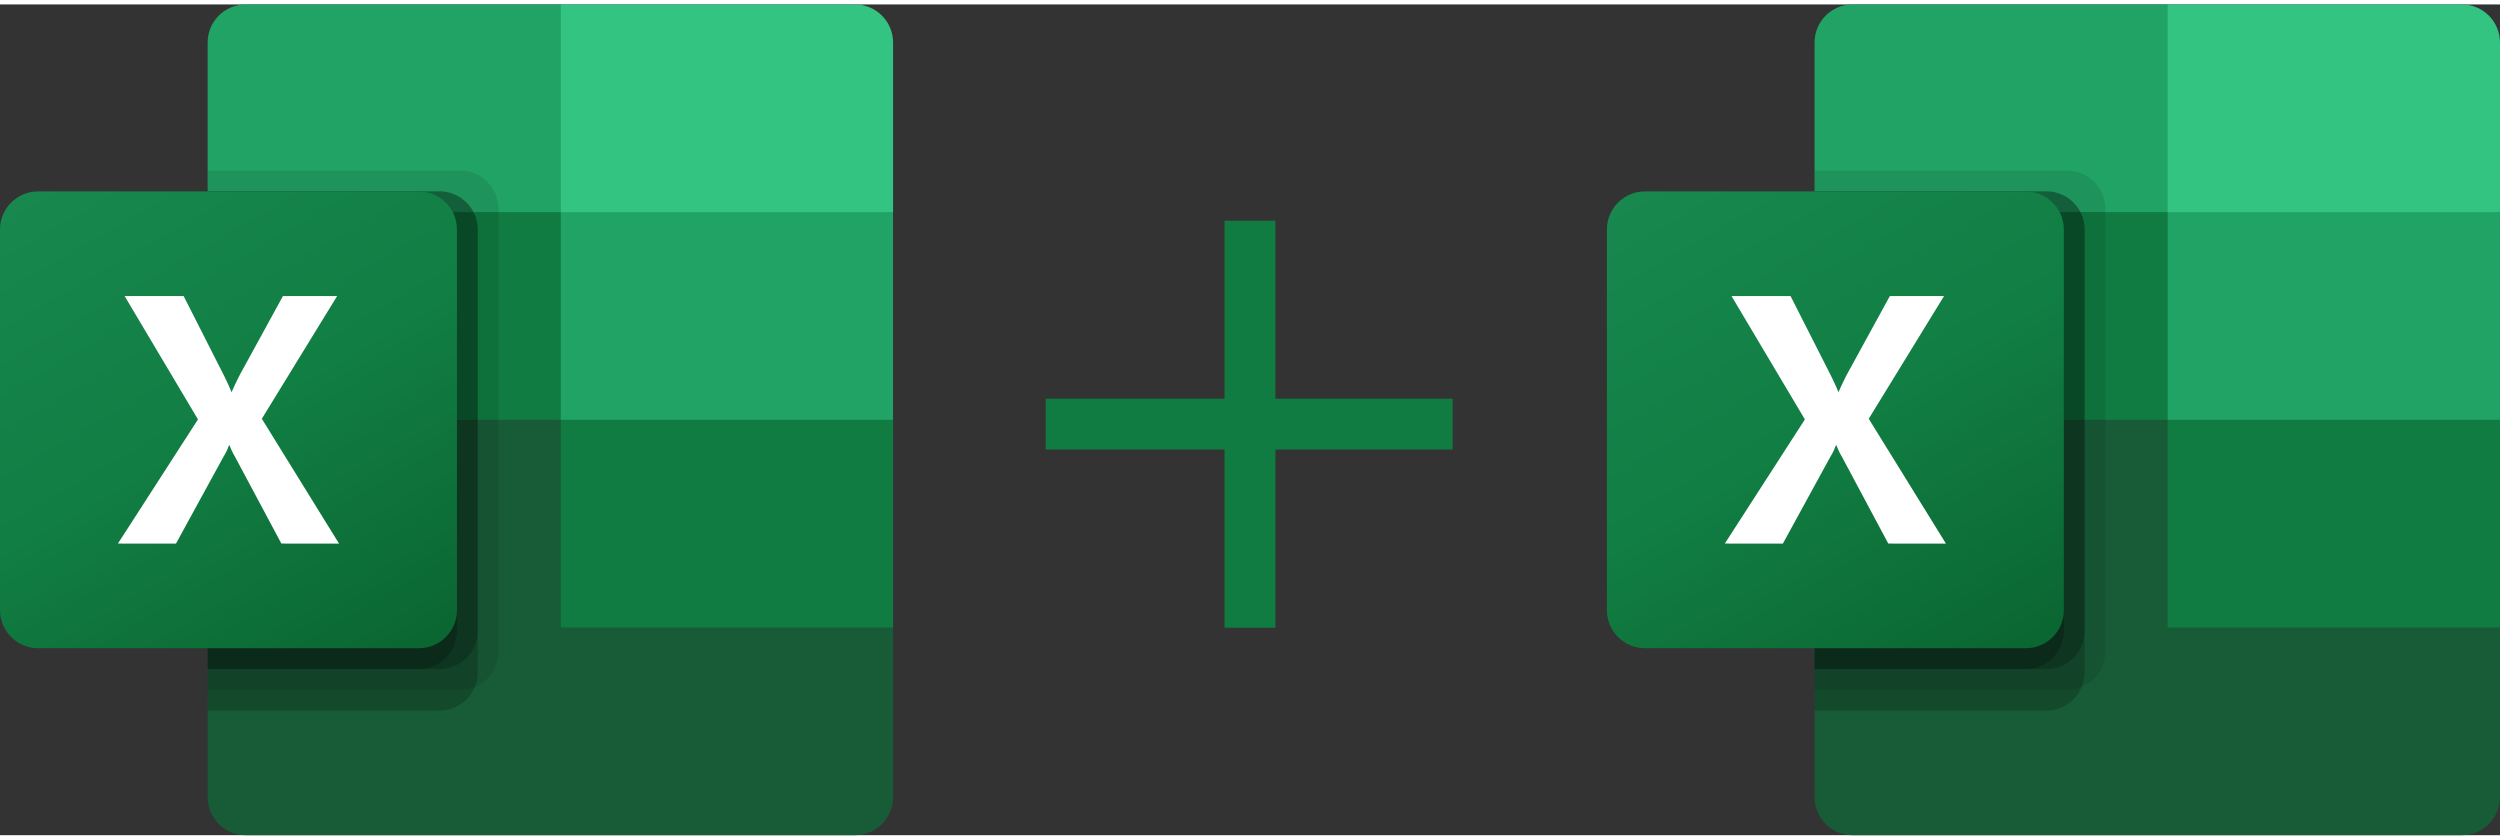 <svg width="159" height="53.4" xmlns="http://www.w3.org/2000/svg" xmlns:xlink="http://www.w3.org/1999/xlink"
    viewBox="0 0 6409.83 2130">
    <rect x="0" y="0" width="6409.83" height="2130" fill="#333333" stroke="none"/>
    <defs>
        <g id="excel">
            <path fill="#185C37"
                d="M1437.8 1011.8 532.5 852v1180.4c0 53.9 43.7 97.6 97.6 97.6h1562c54 0 97.7-43.7 97.7-97.6v-434.9l-852-585.8z" />
            <path fill="#21A366"
                d="M1437.8 0H630c-53.9 0-97.6 43.7-97.6 97.6v434.9l905.3 532.5 479.2 159.8 372.8-159.8V532.5L1437.8 0z" />
            <path fill="#107C41" d="M532.5 532.5h905.3V1065H532.5V532.5z" />
            <path d="M1180.4 426H532.5v1331.3h647.9a98 98 0 0 0 97.6-97.7v-1136a98 98 0 0 0-97.6-97.6z" opacity=".1" />
            <path d="M1127.1 479.3H532.5v1331.2h594.6a98 98 0 0 0 97.7-97.6v-1136a98 98 0 0 0-97.7-97.6z"
                opacity=".2" />
            <path d="M1127.1 479.3H532.5V1704h594.6a98 98 0 0 0 97.7-97.6V576.9a98 98 0 0 0-97.7-97.6z" opacity=".2" />
            <path d="M1073.9 479.3H532.5V1704h541.4a98 98 0 0 0 97.6-97.6V576.9a98 98 0 0 0-97.6-97.6z" opacity=".2" />
            <linearGradient id="a" x1="203.5" x2="968" y1="1729" y2="405" gradientTransform="matrix(1 0 0 -1 0 2132)"
                gradientUnits="userSpaceOnUse">
                <stop offset="0" style="stop-color:#18884f" />
                <stop offset=".5" style="stop-color:#117e43" />
                <stop offset="1" style="stop-color:#0b6631" />
            </linearGradient>
            <path fill="url(#a)"
                d="M97.6 479.3H1074c53.9 0 97.6 43.6 97.6 97.6V1553c0 54-43.7 97.6-97.6 97.6H97.6c-53.9 0-97.6-43.7-97.6-97.6V577c0-54 43.7-97.6 97.6-97.6z" />
            <path fill="#FFF"
                d="M302.3 1382.3 507.6 1064 319.5 747.7h151.3L573.5 950c9.5 19.3 16 33.5 19.5 43h1.3a798.7 798.7 0 0 1 21.3-44.7l109.8-200.5h138.9l-193 314.5 197.9 320H721.4l-118.6-222.1a186.3 186.3 0 0 1-14.2-29.7H587c-3.5 10-8.1 19.7-13.8 28.8l-122 223H302.2z" />
            <path fill="#33C481" d="M2192.1 0h-754.3v532.5h852V97.6C2289.8 43.7 2246 0 2192 0z" />
            <path fill="#107C41" d="M1437.8 1065h852v532.5h-852V1065z" />
        </g>
    </defs>
    <use xlink:href="#excel" />
    <rect x="2681.1" y="1010.8" width="1043.4" height="130.4" fill="#107C41" />
    <rect x="3139.7" y="554.65" width="130.4" height="1043.4" fill="#107C41" />
    <use xlink:href="#excel" x="4120" />
</svg>